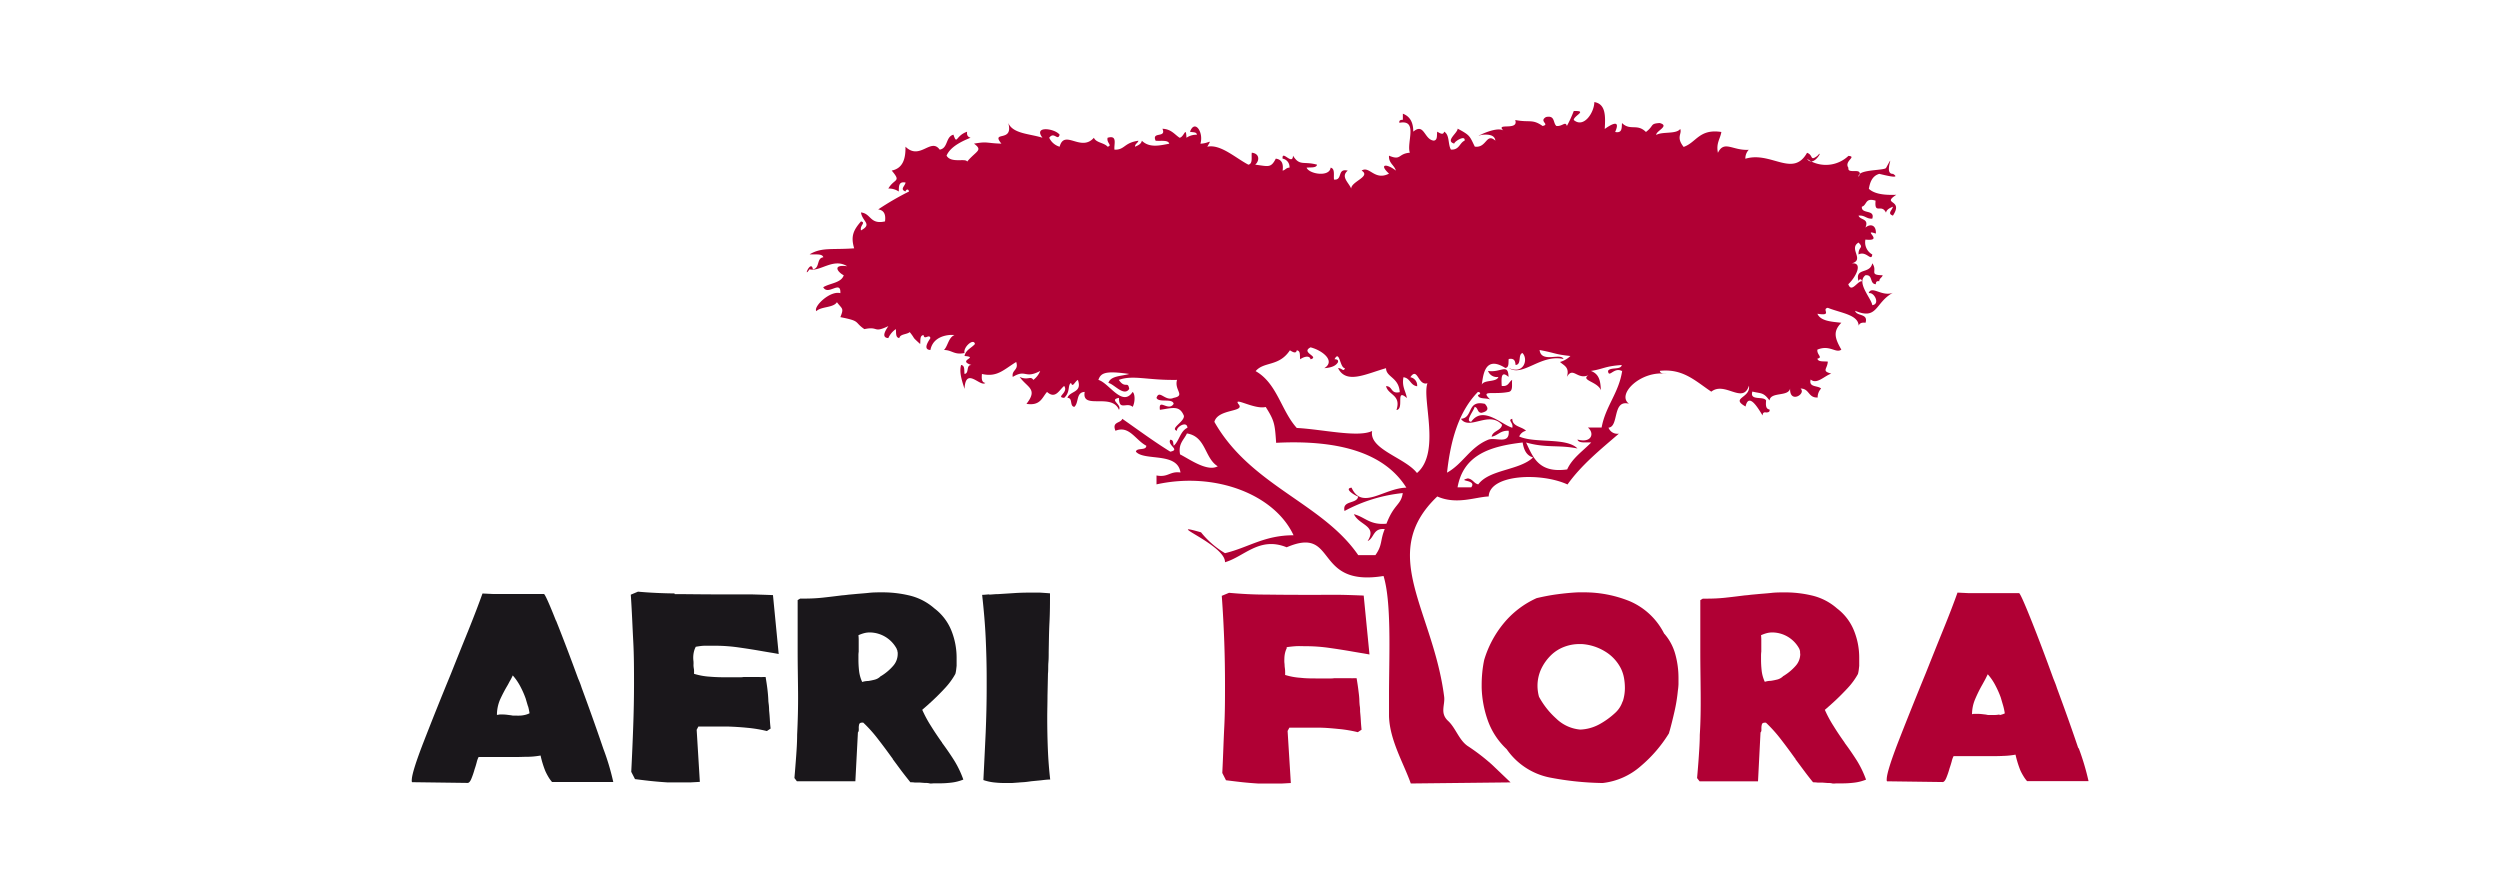 <svg height="170" viewBox="0 0 480 170" width="480" xmlns="http://www.w3.org/2000/svg"><path d="m106.73 119.07q2 5 4.29 11.26c.14.29.25.58.37.89s.21.6.31.89q2.31 6.25 4.13 11.62a46.11 46.11 0 0 1 1.92 6.42h-11.75a6.2 6.2 0 0 1 -.72-1 11.49 11.49 0 0 1 -.57-1.09 18.63 18.63 0 0 1 -.92-3 14.79 14.79 0 0 1 -2.28.24c-.84 0-1.71.05-2.61.05h-.38c-.52 0-1 0-1.54 0h-1.49c-.51 0-1 0-1.51 0h-1.32-.77a4.49 4.49 0 0 0 -.36 1c-.11.43-.24.87-.4 1.32a15.54 15.54 0 0 1 -.65 1.9c-.24.56-.51.81-.8.75l-10.55-.14a.35.35 0 0 1 -.07-.15.83.83 0 0 1 0-.24c0-1 .78-3.49 2.33-7.48s3.27-8.29 5.16-12.88q1.72-4.32 3.38-8.41c1.1-2.73 2-5.09 2.71-7.07l2.09.1h2.71.77 1.8 1.65s1.19 0 1.64 0 .76 0 .95 0h.2c.22.12 1 1.85 2.32 5.19m-5.37 16.48c-.14-.5-.3-1-.46-1.57a17.09 17.09 0 0 0 -1.05-2.38 10.72 10.72 0 0 0 -1.44-2.09c-.16.36-.33.7-.51 1s-.35.68-.55 1a28.49 28.49 0 0 0 -1.39 2.67 7.57 7.57 0 0 0 -.59 2.91c.19 0 .38-.06.54-.08h.51a7.58 7.58 0 0 1 .84.05l.79.1.41.07h.41.38a2.58 2.58 0 0 0 .38 0 4.84 4.84 0 0 0 1-.11 4 4 0 0 0 1-.34 10.32 10.32 0 0 0 -.31-1.46" fill="#1a171b"/><path d="m129.55 114.07c2.46 0 4.95.05 7.44.05h2.78 4.4s2.86.08 4.24.14l1.1 11.31q-.76-.15-1.53-.27l-1.54-.26q-2.2-.39-4.53-.72a32.22 32.22 0 0 0 -4.73-.34c-.6 0-1.2 0-1.8 0s-1.2.1-1.79.2a4 4 0 0 0 -.37 1 5.1 5.1 0 0 0 -.12 1.11 5.62 5.62 0 0 0 .05.7 5.76 5.76 0 0 1 0 .7c0 .32.06.62.1.89a7.21 7.21 0 0 1 0 .79 12.8 12.8 0 0 0 3 .55c1.05.09 2.14.12 3.26.12h1.06 1.05.55a3.75 3.75 0 0 0 .56-.05h1.55 1.56a2.9 2.9 0 0 0 .58 0h.58c.12.74.24 1.48.33 2.21s.16 1.48.19 2.22c0 .35.07.69.1 1s.05.69.05 1c.06.57.11 1.15.14 1.73s.08 1.15.15 1.73l-.72.48a25.78 25.78 0 0 0 -3.72-.62c-1.3-.13-2.6-.21-3.91-.25h-3.77c-.59 0-1.17 0-1.75 0l-.33.63.61 10-1.77.1c-.61 0-1.23 0-1.87 0h-1.27c-.43 0-.88 0-1.32 0-1.09-.07-2.17-.16-3.22-.27s-2.06-.24-3-.36l-.72-1.4q.24-4.71.38-8.84c.1-2.75.15-5.43.15-8.07s0-5.43-.15-8.21-.25-5.74-.47-8.89l1.38-.58q3.31.3 7 .34" fill="#1a171b"/><path d="m183.2 146c-.73-1.16-1.52-2.3-2.35-3.42a.19.19 0 0 0 0-.08l-.08-.07c-.71-1-1.38-2-2-3a22.8 22.8 0 0 1 -1.7-3.15l1-.87 1-.91c.83-.78 1.64-1.59 2.42-2.44a13.72 13.72 0 0 0 1.94-2.67 5.23 5.23 0 0 0 .15-.77l.09-.78c0-.25 0-.51 0-.76s0-.52 0-.78a14 14 0 0 0 -1-5.22 10 10 0 0 0 -3.27-4.27 11.13 11.13 0 0 0 -4.68-2.45 22.16 22.16 0 0 0 -5.3-.63c-.86 0-1.74 0-2.64.1s-1.79.15-2.69.24l-1.22.11c-.4.06-.81.1-1.22.13-1.25.16-2.49.31-3.7.44s-2.4.18-3.55.18h-.77l-.48.29v4.87 5c0 2.64.06 5.28.08 8s-.05 5.33-.18 8c0 1.38-.09 2.76-.19 4.14s-.21 2.76-.33 4.15l.47.62h11.23l.49-9.38a.64.64 0 0 0 .16-.39 3.87 3.87 0 0 0 0-.48 2.53 2.53 0 0 1 .09-.7c.07-.2.26-.31.58-.31h.19a26.1 26.1 0 0 1 2.85 3.18c.92 1.18 1.82 2.4 2.72 3.65 0 0 .05 0 .07.05a.51.51 0 0 1 0 .09l1.7 2.3c.57.75 1.14 1.47 1.71 2.18a6.88 6.88 0 0 1 .89.06h.94l.88.07c.31 0 .62 0 .94.08s.59 0 .91 0h.91a19.08 19.08 0 0 0 2.42-.14 9 9 0 0 0 2.28-.58 18.93 18.93 0 0 0 -1.76-3.68m-10.84-20.39a3.46 3.46 0 0 1 -.94 2.31 9.67 9.67 0 0 1 -2.08 1.77.57.57 0 0 1 -.13.08.34.34 0 0 0 -.12.06 2.41 2.41 0 0 1 -1.13.66 11.93 11.93 0 0 1 -1.27.26 3.66 3.66 0 0 0 -.57.05 3.77 3.77 0 0 0 -.58.14 7 7 0 0 1 -.6-2.14 19.32 19.32 0 0 1 -.12-2.14v-.77a4.85 4.85 0 0 1 .05-.76v-2.33a8.21 8.21 0 0 0 -.05-.84 7 7 0 0 1 1.08-.39 4.27 4.27 0 0 1 1.13-.14 5.92 5.92 0 0 1 5.13 3.13c0 .09.07.18.1.26a.76.76 0 0 1 .05.27.85.85 0 0 1 .05.26z" fill="#1a171b"/><path d="m189.94 114.17 1.37-.1a.47.47 0 0 0 .17 0h.16l3-.19c1-.07 2.06-.1 3.12-.1h1.89s1.28.08 1.95.14c0 1.83 0 3.68-.1 5.56s-.11 3.76-.15 5.66c0 .7 0 1.4-.06 2.08s0 1.39-.08 2.1l-.09 4.23c0 1.41-.05 2.83-.05 4.24q0 3.08.12 6.06c.08 2 .23 3.92.45 5.82-.57 0-1.17.08-1.77.15l-1.87.18c-.38.06-.77.11-1.16.15s-.8.05-1.19.09l-1.37.1c-.46 0-.92 0-1.36 0a18.52 18.52 0 0 1 -2.11-.12 9.43 9.43 0 0 1 -2-.45q.24-4.77.44-9.1c.12-2.88.19-5.76.19-8.61v-1.88c0-2.53-.07-5.11-.19-7.72s-.36-5.36-.68-8.25c.45 0 .91-.07 1.37-.09" fill="#1a171b"/><g fill="#b00034"><path d="m358.81 56.29c1.07-.24 2.22 2.14.67 2.3-.21-1.37-3.12-4.32-1.32-5.74 1.52-.18.73 1.66 2 1.72 0-.35.1-.68.66-.57 0-.57.53-.69.66-1.15-2.76-.05-.89-.78-2-2.3-.45 2.18-3.39.73-2.64 3.45 0-.32.54-.65.66 0-.88-.09-2 2.34-2.63.57 1.4-1.28 2.95-4.23.66-4 2.56-.68-.67-2.84 1.31-4 1.1 1.13-.06.72 0 2.29 1.5-.79 2.47 1.48 2.64 0a2.66 2.66 0 0 1 -1.32-2.86c3.74.41-.79-2.1 2-1.15.12-1.59-1-2-2-1.15.75-1.8-1-1.39-1.32-2.3 1.25-.12 1.46.65 2.64.58.58-1.85-2.17-.79-2-2.3 1-.25.56-1.8 2.63-1.15-.25 2.76 1.14.49 2 2.3.14-.64.74-.89 1.33-1.15-.1.68-1.18 1.3 0 1.72 2.13-3.23-2.29-2.08.65-4-2.3.09-4.21-.15-5.27-1.15.23-1.34.68-2.48 2-2.87.76.17 4.35 1.12 2.64 0-2 .09.67-4.83-1.33-1.15-.26.48-4.13.32-5.06 1.16a2.26 2.26 0 0 1 -.2.56.52.52 0 0 1 .2-.56c.12-1.13-2.4.06-2.17-1.16-.91-1.31 1.7-2.16 0-2.3a6.3 6.3 0 0 1 -7.14 1.07.85.85 0 0 1 -.78-.52 4.41 4.41 0 0 0 .78.52c1.09 0 2.29-2.39 1.19-1.09-1.52 1.14-.73-.14-2-.57-2.71 4.84-6.93-.36-11.84 1.14a2.42 2.42 0 0 1 .65-1.72c-3.09.2-4.71-1.91-5.92.58-.38-1.87.45-2.67.66-4-4.25-.65-4.77 2-7.24 2.87-1.52-1.91-.26-2.49-.66-3.45-.77 1.05-3.43.45-4.6 1.15-.1-.76 2.68-1.74.66-2.29-1.93.13-1 .47-2.64 1.72-1.71-1.7-3-.15-4.6-1.72-.07.9.09 2-1.31 1.72 1.22-2.77-1.17-1.17-2-.58.14-2.41.23-4.8-2-5.16 0 1.94-2 5.1-3.95 3.44 0-.84 2.77-1.82 0-1.72a22.79 22.79 0 0 1 -1.32 2.87c-.27-1-.85.12-2 0-.7-.54-.21-2.11-2-1.72-1.45.83.83 1.4-.66 1.72-2-1.41-2.51-.6-5.26-1.15.75 2.16-3.84.45-2.29 2-1.52-.89-6.15 1.72-4.28.87 1.65-.21 2.65.09 2.76 1.09-1.79-1.57-1.65 1.48-3.95 1.15-1-2.05-.88-2.16-3.29-3.45 0 .86-2.45 2.35-.66 2.87.07-.45 2.18-1.73 2-.57-1 .44-1 1.82-2.63 1.72-.6-1-.22-2.86-1.31-3.44-.14.69-.74.35-1.32 0-.11.67.11 1.63-.66 1.72-1.86-.17-1.81-3.51-3.94-1.72 0-1.75-.6-2.92-2-3.45v1.17c-.4 0-.78.09-.66.58 3.65-.7 1.33 3.82 2 5.74-2.33.19-1.62 1.58-4 .57-.1 1.43 1 1.78 1.32 2.87-1.72-1.38-3.37-1.32-1.32.58-2.78 1.44-3.76-1.59-5.26-.58 1.88 1.13-2 2.08-2 3.45-.48-1.18-2.07-2.28-.66-3.45-2.12-.5-.9 1.9-2.64 1.72-.11-.85.24-2.11-.65-2.29-.21 1.88-4.16 1.22-4.61 0 .78-.09 1.87.1 2-.57-2.56-.72-3.33.34-4.61-1.73-.07 2-2.17-1.22-2 .57a1.61 1.61 0 0 1 1.32 1.73c-.66 0-.78.47-1.32.57.19-1.3-.15-2.15-1.31-2.3-.95 1.88-1.47 1.45-3.95 1.16.86-.77.87-2.14-.66-2.3-.11.86.24 2.11-.65 2.3-2.49-1.3-5.36-4-7.89-3.45.94-1.67.5-.65-1.32-.58.67-2.19-1.09-4.77-2-2.29.51.13 1.3 0 1.32.57a3.36 3.36 0 0 0 -2 .58c-.1-2.39-.44-.12-1.32 0-1-.67-1.61-1.66-3.29-1.73.81 1.87-2.13.45-1.31 2.3 1 .1 2.42-.2 2.62.57-1.8.34-3.79.86-5.26-.57-.14.65-.73.9-1.32 1.15 0-.58.54-.68.66-1.15-2.83.39-2.57 1.77-4.6 1.72-.15-1 .66-2.87-1.32-2.29-.25 1 1 1.47 0 1.72-.64-.78-2.22-.74-2.63-1.72-2.48 2.82-5.66-1.74-6.58 1.72a3.17 3.17 0 0 1 -2-1.72c.95-1.28 1.61.72 2-.58-.92-1.23-5.13-1.79-3.29.58-2.4-.78-5.73-.74-6.58-2.87 1.1 3.92-3.42 1.42-1.31 4-3-.08-2.58-.47-5.26 0 1.78 1.32.45 1.34-1.32 3.45-.26-.72-3.1.38-3.95-1.15.84-2 3.77-3.07 4.61-3.44-.51-.13-.77-.48-.66-1.15-2.24.75-1.9 2.65-2.63.57-1.53.39-1 2.61-2.64 2.87-1.71-2.38-3.8 2.15-6.57-.57.05 2.35-.51 4.16-2.64 4.59 1.91 2.26.51 1.46-.65 3.45a3.42 3.42 0 0 1 2 .57c.05-.9-.1-2 1.31-1.72-.1.67-1.17 1.3 0 1.72 0-.32.53-.65.66 0a54.9 54.9 0 0 0 -5.92 3.44c1.15.15 1.49 1 1.31 2.3-2.92.65-2.64-1.52-4.61-1.72.25 1.78 2.25 2.22 0 3.45-.25-1 1-1.48 0-1.73-1.45 1.68-2 2.82-1.31 5.17-4.36.31-6.19-.24-8.55 1.15 1 .1 2.43-.21 2.63.57-1.36.16-.62 2.14-2 2.3-.37-2-2 2-.65 0 2 .55 4.56-2.26 7.23-.58-3-.4-1.76 1.19-.66 1.73-.47 1.49-2.66 1.5-3.94 2.3.94 1.71 3.42-1.51 3.29 1.14-2-.55-5.25 2.62-4.61 3.45.92-.92 3.25-.61 3.95-1.72 1 1.35 1.39 1.07.66 2.87 4 .78 2.56.9 4.61 2.3 2.84-.6 1.61.84 4.6-.58-.19.35-1.64 2.21 0 2.3a4.09 4.09 0 0 1 1.44-1.72c.1.67-.11 1.63.67 1.72.16-.81 1.44-.66 2-1.15 1.26 1.58.21.66 2 2.29.1-.67-.12-1.63.65-1.72.17 1.08 1.09-.32 1.32.58-.19.35-1.63 2.21 0 2.29.52-2.75 3.55-3 4.61-2.87-1.16.52-1.21 2-2 2.87 1.55 0 1.93 1 3.94.58-.31-1.12 1.77-2.94 2-1.73-.66.77-1.79 1.13-2 2.3 2.9.26-1.55.8 1.32 1.73-1.09 0-.37 1.59-1.32 1.72-.1-.68.11-1.63-.66-1.72-.4 1.41.16 3 .66 4.59.21-4.41 3.06-.24 4-1.15-.77-.1-.72-.91-.66-1.72 2.94.68 4.17-.83 6.58-2.3.54 1.62-.93 1.49-.66 2.87 2.58-1.57 2.26.46 5.27-1.15a4 4 0 0 1 -1.32 1.72c-.57-.86-1 .17-2.63-.57 1.45 2.06 3.59 2.28 1.31 5.17 2.69.43 3-1.22 3.95-2.29 1.63 1.47 2.34-.4 3.29-1.15.9 1.3-1.7 2.15 0 2.29 1.24-1.14.62-2.45 1.32-2.87.32 1 .7-.25 1.31-.58.9 2.51-1.56 2.08-2 3.45 1.08 0 .37 1.59 1.31 1.73.92-.74.29-2.82 2-2.87-.64 3.53 5.23.1 6.58 3.44.63-1.07-2-1.92 0-2.3 0 2.57 1.5.73 2.63 1.73.47-.87.5-2.43 0-2.87-2 3-4.5-1.71-6.58-2.31.47-1.37 1.37-1.79 5.92-1.14-1.47.44-3.56.33-4 1.72 1.11.23 3 2.7 4 1.15-.27-1.62-.75.09-2-1.73 2.79-1 5.43.1 11.18 0-.58 2 1.69 3-.65 3.45-1.64.75-2.74-1.69-3.29 0 .39 1 3.11 0 3.29 1.15-1 1.6-2.94-1.21-2.64 1.15 2.46-.36 3.77-.91 4.61 1.15.14 1.14-2.79 2.45-1.32 2.87-.2-.7 1.9-2 2-.58-1.42.68-1.54 2.49-2.63 3.45-.15-.45 0-1.14-.67-1.15-.62 1.07 2 1.92 0 2.29-3.23-2-6.16-4.18-9.21-6.31-.28.9-2.06.49-1.31 2.3 2.63-1.1 3.85 1.8 5.92 2.87 0 1-1.83.31-2 1.14 1.6 1.86 8 0 8.56 4-2.08-.29-2.33 1-4.6.57v1.71c11.35-2.5 22.71 2 26.31 9.77-5.66 0-8.68 2.37-13.16 3.44a17.18 17.18 0 0 1 -4.6-4c-7.7-2.21 4.72 2.38 4.6 5.74 3.7-1.07 6.61-5 11.84-2.87 9.87-4.24 5 7.73 18.6 5.51 1.51 4.91 1.09 14.63 1.05 22.17v4.74c.13 4.64 2.86 9.14 4.18 12.93l19.16-.21-3.63-3.46a39.2 39.2 0 0 0 -4.64-3.55c-1.66-1.17-2.28-3.46-3.72-4.79-1.63-1.5-.56-3.08-.76-4.64-2.12-16.67-12.83-27.49-1.32-38.46 3.69 1.64 7.27.11 9.87 0 .16-4.25 10-4.66 15.13-2.3 2.69-3.77 6.34-6.72 9.87-9.76a1.81 1.81 0 0 1 -2-1.15c2.07-.16.68-5.47 3.94-4.59-2.48-1.78 2.3-6.48 7.24-5.74-.51-.13-1.29 0-1.31-.58 4.44-.46 6.76 1.91 9.87 4 2.61-2.06 6.07 2.5 7.23-1.15.36 2.44-3.67 2.29-.65 4 .66-3.05 2.76 1 3.28 1.72 0-.36.1-.69.66-.58.4 0 .78-.08.66-.57-.77-.1-.72-.91-.66-1.73-.49-.91-3.22.14-2.63-1.71 1.65.42 2.08.06 3.29 1.71.21-1.72 3.61-.67 3.95-2.29-.11 3 3.17 1 2 0 1.76 0 1.43 1.81 3.29 1.72a2.47 2.47 0 0 1 .66-1.72c-.62-.62-2.43-.18-2-1.73 1.18 1 2.58-.66 3.95-1.14-1.92-.5-.74-.86-.66-2.3-.77-.09-1.87.1-2-.57 1.12-.24-.14-.74 0-1.73 2.41-1 3.52.78 4.6 0-1.31-2.27-1.6-3.54 0-5.16-1.95-.21-4-.33-4.6-1.73 3.05.5.69-.9 2-1.14 2.47 1 5.87 1.32 5.92 3.44.15-.45.55-.67 1.32-.57.58-1.85-1.71-1.19-2-2.3 4.36 1.85 3.78-1.53 7.24-3.45-2.08.79-4-1.42-4.62 0m-132.23 31c-.38-2.06.77-2.78 1.32-4 3.7.59 3.35 4.73 5.92 6.31-2 1.11-5.43-1.37-7.24-2.29m34.21 8c-.12 1.62-3.13.71-2.63 2.87a29.85 29.85 0 0 1 11.18-3.44c-.35 2.37-1.64 2-3.13 5.88-3.21.3-4.07-1.26-6.25-1.83 1 2.15 4.54 2.19 2.63 5.17 1.31-.58 1-2.54 3.29-2.3-.91 2.15-.4 3.06-1.8 5h-3.29c-6.86-10.02-20.65-13.31-27.62-25.59.68-2.6 6.1-1.81 4.6-3.44-1-1.44 3.1 1.12 5.26.58 1.69 2.67 1.75 3.26 2 6.88 12.34-.62 20.89 2.06 25 8.61-4.29.08-8.53 4.43-10.52 0-1.57.18.72 1.56 1.31 1.73m11.19-4.61c-2.27-2.88-9.2-4.5-8.55-8-2.7 1.31-9.59-.33-14.47-.58-3-3.31-3.77-8.58-7.9-10.91 1.62-1.91 4.46-.81 6.58-4 .59.36 1.18.7 1.32 0 .77.1.55 1 .65 1.73.53-.41 1.8-.9 2 0 1.8-.52-2-1.29 0-2.3 2.32.6 4.85 2.65 2.63 4 1.23-.08 2.2-.38 2.63-1.15.12-.49-.26-.54-.66-.57 1-1.9 1 1.7 2 1.72-.29.83-.58-.06-1.32 0 1.58 3.13 5.32 1.11 9.21 0 0 1.75 2.45 1.73 2.63 4.6-1.79.41-1.32-1.15-2.63-1.15.4 1.75 2.95 1.63 2 4.59 1.59-.2-.31-4.34 2-2.3-.21-1.34-1-2.15-.66-4 1.34.17 1.29 1.56 2.63 1.73a1.59 1.59 0 0 0 -1.31-1.73c1.43-2.11 1.46 1.72 3.29 1.15-1.1 3 2.61 13.3-2 17.23m11.75 2.19c-.87-.2-1-1-2-1.15-2.23.61 1.83.18.66 1.72h-2.63c1.13-6.31 6.38-7.9 12.5-8.61.22 1.34.67 2.48 2 2.87-2.61 2.51-8.37 2.27-10.52 5.17m27.63-21.82c-.62 4.25-3.2 6.78-3.95 10.91h-2.63c1.33 1.11.7 3.05-2 2.3.2.78 1.64.48 2.63.57-1.61 1.66-3.64 3-4.61 5.17-5.47.76-6.55-2.32-7.89-5.17 3.89 1.11 6.23.41 9.87 1.15-2.12-2.17-8.13-.94-11.19-2.3a1.83 1.83 0 0 1 1.31-1.1c-.81-.84-2.63-.77-2.64-2.3-1 .25.27.73 0 1.72-2.06-.6-5.63-4.34-7.89-1.15-1.26-.06.53-2.13.66-2.86.71.13.45 1.13 1.32 1.14 1.36-.32 1.39-.89.65-1.72-3.55-.8-2.17 2.69-4.6 2.87 1.58 2.32 5.44-1.64 7.89 1.15-.19 1.17-1.78 1.12-2 2.29 1.25-.24 1.66-1.23 3.28-1.14.23 2.78-2.56 1.15-3.94 1.72-3.52 1.44-4.82 4.61-7.9 6.32.68-6.31 2.29-11.79 5.93-15.5.75.1.36.57 0 .57.08.91 1.67.52 2.37.9-2-1.94.46-.87 3.54-1.47.9-.19.55-1.45.66-2.31-.66.38-.67 1.33-2 1.16-.09-1.58-.12-3 1.31-1.73-.08-2.74-1.48-.76-3.94-1.15a1.81 1.81 0 0 0 2 1.15c-.42 1.16-3.08.38-3.28 1.73.36-.85.12-6.28 4.6-3.45.77-.09.56-1.05.65-1.72 1.13-.21 1.25.45 1.32 1.15 1.22-.09.4-2 1.32-2.3 1.19 1.2.25 4.2-2.64 2.87 2.7 1.83 6.11-2.71 10.53-1.72-.54-1.27-4.28.86-4.6-1.73 3.19.6 2.9.84 5.92 1.15a4.72 4.72 0 0 1 -2 1.15c.75.69 1.89 1 1.32 2.87 1.2-2.07 1.95.61 4.14-.33-1.58 1 1.8 1.23 2.39 2.89-.08-1.68-.26-3.1-1.92-3.71 2.5-.38 2.54-.89 5.92-1.14-.1 1-2.23.35-2.63 1.14.15 1.48 1.13-.78 2.63 0"/><path d="m247 124.27c.6-.1 1.21-.16 1.8-.2s1.19 0 1.8 0a32.08 32.08 0 0 1 4.72.34c1.55.22 3.07.46 4.54.72l1.53.26c.52.08 1 .17 1.55.27l-1.11-11.31c-1.38-.06-2.79-.11-4.25-.14s-2.91 0-4.39 0h-2.78q-3.75 0-7.44-.05c-2.47 0-4.79-.14-7-.34l-1.39.58c.23 3.15.38 6.11.48 8.89s.14 5.51.14 8.21 0 5.32-.14 8.07-.22 5.7-.38 8.84l.71 1.4c1 .12 2 .25 3 .36s2.13.2 3.22.27h1.32 1.27 1.87l1.77-.1-.62-10 .34-.63h1.75 3.77c1.31 0 2.61.12 3.91.25a25.41 25.41 0 0 1 3.71.62l.72-.48c-.06-.58-.11-1.16-.14-1.73s-.08-1.16-.14-1.73c0-.35 0-.71-.05-1s-.07-.68-.09-1c0-.74-.11-1.48-.2-2.22s-.21-1.47-.33-2.21h-.58a2.75 2.75 0 0 1 -.57 0h-1.57-1.56a3.51 3.51 0 0 1 -.55.05h-.55c-.35 0-.7 0-1.06 0h-1.03c-1.12 0-2.21 0-3.26-.12a12.8 12.8 0 0 1 -3-.55 7.29 7.29 0 0 0 0-.79c0-.27-.06-.57-.09-.89a5.76 5.76 0 0 0 -.05-.7 5.62 5.62 0 0 1 0-.7 5.1 5.1 0 0 1 .12-1.11 4.42 4.42 0 0 1 .36-1"/><path d="m319.55 121.72a13.22 13.22 0 0 0 -6.67-6.3 23.2 23.2 0 0 0 -8.74-1.69h-1.14c-1.37.06-2.73.2-4.08.38s-2.63.44-3.88.73a17.45 17.45 0 0 0 -6.37 4.88 20.07 20.07 0 0 0 -3.71 7 22.33 22.33 0 0 0 -.36 2.36c-.08.8-.12 1.62-.12 2.45v.48a20.53 20.53 0 0 0 1.2 6.38 13.9 13.9 0 0 0 3.6 5.45 13.19 13.19 0 0 0 8.16 5.42 57.31 57.31 0 0 0 10.27 1.08 13.33 13.33 0 0 0 7.34-3.27 26.08 26.08 0 0 0 5.38-6.26 1 1 0 0 0 .06-.22 1.77 1.77 0 0 1 .08-.25c.32-1.16.63-2.4.93-3.73a31.14 31.14 0 0 0 .65-4 10.65 10.65 0 0 0 .12-1.23c0-.4 0-.81 0-1.23a16.93 16.93 0 0 0 -.6-4.49 10 10 0 0 0 -2.13-4m-8 13a5.09 5.09 0 0 1 -1.37 2.16 15.11 15.11 0 0 1 -3.12 2.26 8.34 8.34 0 0 1 -3.64 1 7.55 7.55 0 0 1 -4.61-2.11 15.56 15.56 0 0 1 -3.31-4.19 7.65 7.65 0 0 1 -.22-1.08 7.75 7.75 0 0 1 -.07-1 7.66 7.66 0 0 1 .72-3.28 9.1 9.1 0 0 1 2-2.74 7.35 7.35 0 0 1 2.47-1.51 8.08 8.08 0 0 1 2.85-.51h.48a9.75 9.75 0 0 1 4.4 1.39 8.06 8.06 0 0 1 3.13 3.37 7 7 0 0 1 .56 1.76 10.91 10.91 0 0 1 .17 1.9 8.46 8.46 0 0 1 -.41 2.6"/><path d="m354.14 142.59a.11.11 0 0 0 0-.08l-.07-.07c-.71-1-1.39-2-2-3a22.8 22.8 0 0 1 -1.7-3.15l1-.87 1-.91c.83-.78 1.63-1.59 2.42-2.44a13.72 13.72 0 0 0 1.94-2.67 7 7 0 0 0 .15-.77l.09-.78c0-.25 0-.51 0-.76s0-.52 0-.78a13.81 13.81 0 0 0 -1-5.22 10 10 0 0 0 -3.26-4.27 11.13 11.13 0 0 0 -4.68-2.45 22.16 22.16 0 0 0 -5.3-.63c-.87 0-1.75 0-2.64.1s-1.79.15-2.69.24l-1.22.11c-.4.06-.81.1-1.23.13-1.24.16-2.48.31-3.69.44s-2.4.18-3.55.18h-.77l-.48.29v4.87 5c0 2.64.05 5.28.07 8s0 5.33-.17 8c0 1.38-.1 2.76-.19 4.14s-.21 2.76-.33 4.15l.48.62h11.22l.48-9.38a.59.59 0 0 0 .17-.39c0-.16 0-.32 0-.48a2.52 2.52 0 0 1 .1-.7c.06-.2.26-.31.57-.31h.2a27 27 0 0 1 2.86 3.18q1.37 1.77 2.71 3.65s.05 0 .07.05a.51.51 0 0 1 0 .09l1.71 2.3c.56.75 1.12 1.47 1.7 2.18a6.88 6.88 0 0 1 .89.06h.93l.89.07c.3 0 .62 0 .94.08s.59 0 .91 0h.91a19.08 19.08 0 0 0 2.42-.14 8.88 8.88 0 0 0 2.28-.58 19.51 19.51 0 0 0 -1.78-3.69c-.74-1.16-1.52-2.3-2.36-3.42m-8.49-17a3.45 3.45 0 0 1 -.93 2.31 9.73 9.73 0 0 1 -2.09 1.77.36.36 0 0 1 -.12.08l-.12.06a2.47 2.47 0 0 1 -1.12.66c-.44.11-.87.2-1.28.26a3.66 3.66 0 0 0 -.57.05 3.77 3.77 0 0 0 -.58.14 7 7 0 0 1 -.6-2.14 19.32 19.32 0 0 1 -.12-2.14v-.77a6.47 6.47 0 0 1 .05-.76v-2.3a8.21 8.21 0 0 0 -.05-.84 7 7 0 0 1 1.08-.39 4.27 4.27 0 0 1 1.13-.14 5.92 5.92 0 0 1 5.13 3.13 1.61 1.61 0 0 1 .09.26.76.76 0 0 1 .06.27.82.82 0 0 1 0 .26z"/><path d="m399.06 143.73q-1.81-5.37-4.13-11.62c-.09-.29-.19-.59-.31-.89s-.23-.6-.36-.89q-2.26-6.26-4.26-11.26t-2.33-5.19h-.19c-.19 0-.52 0-1 0s-1 0-1.63 0h-1.65c-.59 0-1.19 0-1.8 0h-.77c-.95 0-1.86 0-2.71 0l-2.08-.1c-.71 2-1.61 4.34-2.72 7.07s-2.23 5.53-3.38 8.42q-2.82 6.88-5.16 12.87c-1.55 4-2.33 6.49-2.33 7.48a.78.78 0 0 0 0 .24.35.35 0 0 0 .07.15l10.56.14c.29.06.55-.19.79-.75a15.54 15.54 0 0 0 .65-1.9c.16-.45.29-.89.41-1.32a4 4 0 0 1 .36-1h.76 1.32 1.52 1.49q.75 0 1.53 0h.38c.9 0 1.77 0 2.62-.05a14.65 14.65 0 0 0 2.27-.24 19.68 19.68 0 0 0 .92 3 9.7 9.7 0 0 0 .58 1.09 6.2 6.2 0 0 0 .72 1h11.8a47.27 47.27 0 0 0 -1.92-6.42m-15.18-6.38a4.89 4.89 0 0 1 -1 .1 2.56 2.56 0 0 1 -.39 0h-.38a3 3 0 0 1 -.41 0 3.28 3.28 0 0 1 -.41-.08l-.78-.09a7.89 7.89 0 0 0 -.84-.05h-.51c-.17 0-.36 0-.55.08a7.4 7.4 0 0 1 .6-2.91 26.38 26.38 0 0 1 1.37-2.77l.55-1c.18-.34.34-.69.5-1a10.18 10.18 0 0 1 1.44 2.09 18.44 18.44 0 0 1 1.06 2.38c.16.55.31 1.07.46 1.57a11.34 11.34 0 0 1 .31 1.47 4.54 4.54 0 0 1 -1 .33"/></g></svg>